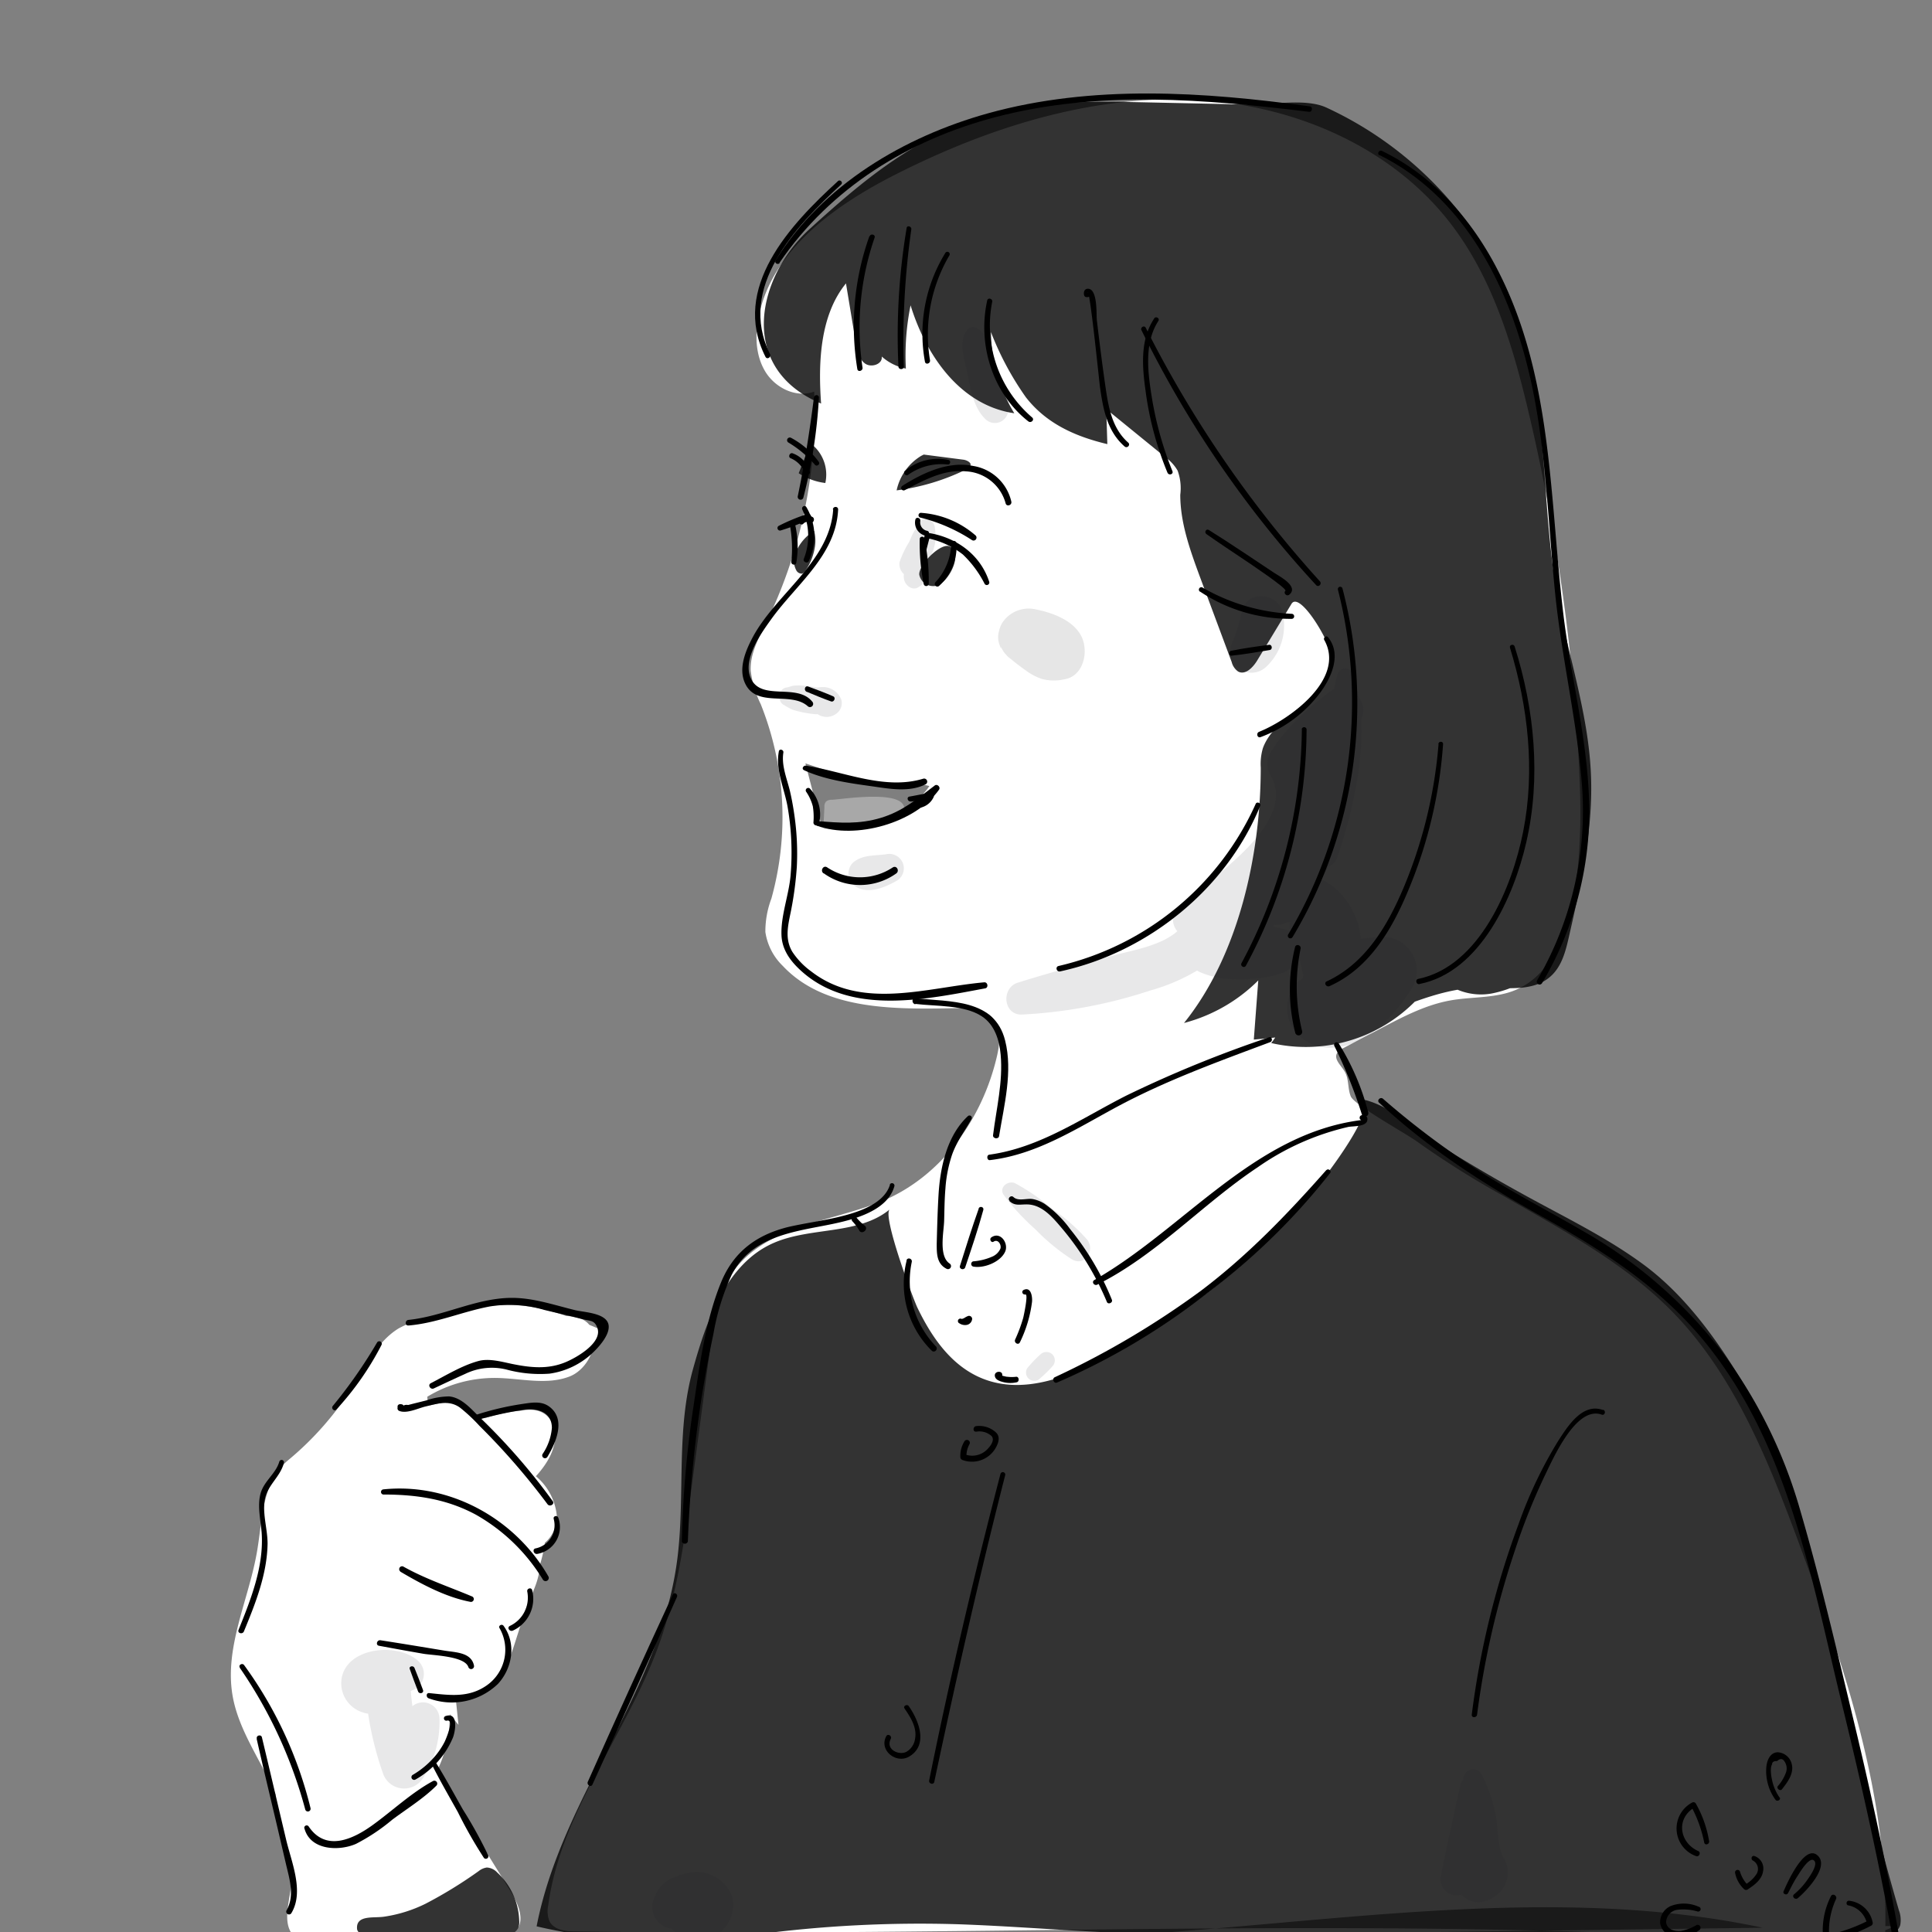 <svg xmlns="http://www.w3.org/2000/svg" viewBox="0 0 320 320"><rect x="0" y="0" width="320" height="320" fill="#808080" stroke="none"/><defs><style>.cls-1{fill:#fff;}.cls-2,.cls-5{opacity:0.5;}.cls-3{opacity:0.8;}.cls-4,.cls-6{opacity:0.1;}.cls-5{fill:#d3d3d3;}.cls-6{fill:#1a1c21;}</style></defs><title>career-profile-f-portrait2</title><g id="color"><path class="cls-1" d="M314,319c-7.36,3.22-15.74,2.69-23.77,2.21-64.87-3.87-129.94-.31-194.92-1.31-1.61,0-3.52-.23-4.28-1.64a4.38,4.38,0,0,1-.23-2.64c2.06-15.47,12.87-28.24,18.23-42.9,3.13-8.59,4.37-17.75,5.58-26.81l3.08-23.1c.52-3.94,1.1-8,3.21-11.39,5.18-8.25,16.4-9,24.68-12.26,10.21-4,17.16-13.79,19.57-24.32.49-2.18.7-4.75-.84-6.36-1.39-1.45-3.65-1.54-5.66-1.5-10.28.2-22,.46-29-7a9.8,9.8,0,0,1-2.88-5.61,15.44,15.44,0,0,1,1-5.55,50.39,50.39,0,0,0-1.77-32.19,17.59,17.59,0,0,1-1.66-5.52c-.13-2.73,1.24-5.27,2.45-7.73a79.42,79.42,0,0,0,8.06-38.51c-3,1.09-6.45-.62-8.09-3.32s-1.74-6.1-1.09-9.19c2.34-11.24,13-18.63,23.23-23.75C163.68,21.2,180,16,196.62,16.48S230.1,23.84,240.25,37c7,9.08,10.38,20.41,13,31.57a325.62,325.62,0,0,1,8.17,56.15c.61,10.6,1.89,35.87-11.76,39.73-3.07.87-6.33.69-9.47,1.26-4.05.73-7.77,2.67-11.41,4.59l-6.3,3.31a2.17,2.17,0,0,0-1.06.89c-.48,1,.73,2,1.31,3,.72,1.22.47,2.8,1,4.1.64,1.48,9.18,6.15,11.05,7.53a148.65,148.65,0,0,0,14.33,9c9.75,5.65,19.9,11,27.87,19.12,10.28,10.51,15.89,24.61,21,38.4,7.62,20.6,14.78,41.94,14.28,63.89a5.45,5.45,0,0,1-.32,2c-1.1,2.49-4.71,2-7.29,1.14-39.47-12.82-82.18-3.9-123.62-1.84-30.32,1.51-60.71-.74-91,0-.76,0-1.71.18-1.9.92s1.42.9,1.08.21"/><path class="cls-2" d="M145.59,130.06a43.56,43.56,0,0,1-7.32-2l-4.87-1.62,2.4,9.25a1.56,1.56,0,0,0,.28.63,1.38,1.38,0,0,0,.91.32c5.59.54,13.69-1.47,16.94-6.44C151.71,129.48,148.23,130.45,145.59,130.06Z"/><path class="cls-1" d="M45,248a34.7,34.7,0,0,1,3.5-5l14-17.57c2-2.51,4.14-5.12,7.11-6.34a19.17,19.17,0,0,1,7.12-1L92.94,218a7.59,7.59,0,0,1,3.55.54c3.64,1.86,1.63,8-2.18,9.46s-8.06.28-12.15.23a21.52,21.52,0,0,0-11.38,3.11c.06,3.87,5.59,4.67,9.31,3.6s8.46-2.45,10.84.6c2.7,3.46-.94,8.21-4.3,11,4.7,1.31,4.25,8.07,2.77,12.72l-3.9,12.19c-.85,2.69-1.76,5.46-3.66,7.56s-5.06,3.32-7.61,2.11a20.06,20.06,0,0,1-1.92,12.33l12.24,19.77c1.25,2,2.47,4.77.94,6.59-1.06,1.26-2.94,1.37-4.59,1.37-6.3,0-26.88,3.54-31.73-.06-3-2.23-.87-6.72-.85-10.15,0-4.74-2.69-9.44-2.69-13.81-2.33-5.5-6.13-10.49-7.12-16.38-1.33-7.89,2.58-15.59,4-23.45,1-5.46.76-11.79,5.21-15.47a51.25,51.25,0,0,0,10.88-12.47c2.12-3.42,4-7.26,7.42-9.36a20.74,20.74,0,0,1,6.46-2.19c4.5-1,9.09-2,13.69-1.61,4.86.41,9.44,2.34,13.93,4.25-.9,4.05-5.29,6.41-9.42,6.84s-8.28-.48-12.43-.31-8.7,1.84-10.36,5.64c2.62,1.16,5.93-1.4,8.41,0,.68.4,1.18,1.06,1.84,1.5,3.42,2.31,8.51-2.25,12,0,1.65,1.08,2.11,3.39,1.61,5.3a14.21,14.21,0,0,1-3,5.05A9.75,9.75,0,0,1,92.22,251c.11,2.49-1.6,5.16-4.08,5.46,2,1.45,1.24,4.53.3,6.8l-4.72,11.45a10.27,10.27,0,0,1-2.11,3.64c-1.6,1.56-4,1.92-6.23,2l.56,5.34"/><path class="cls-3" d="M158.23,92.05a1.71,1.71,0,0,0-.86-1.52c-1.46-.81-5.24,3-5.11,4.66A2.36,2.36,0,0,0,155.17,97C156.49,96.68,158.33,94,158.23,92.05Z"/><path class="cls-3" d="M135,90.39a6.54,6.54,0,0,0-.15-2.46,7.68,7.68,0,0,0-2.74,2.91,3.51,3.51,0,0,0-.2,3.66,1,1,0,0,0,.93.51,1.11,1.11,0,0,0,.59-.52A9.59,9.59,0,0,0,135,90.39Z"/><path class="cls-3" d="M214.68,118.12a13,13,0,0,0-2.58,3.8,20.61,20.61,0,0,0-1.1,6.15l-3.33,44.12c5.54-.52,11.12-1.05,16.47-2.61,7-2.06,13.67-5.9,21-6,4-.07,8.56.84,11.59-1.78,2-1.7,2.63-4.41,3.2-6.94,2-8.82,4-17.76,3.57-26.79-.45-10.13-3.89-19.86-5.64-29.84-2.51-14.42-1.49-29.44-5.75-43.44a60.51,60.51,0,0,0-32.48-37c-3.43-1.55-9.1-.39-12.88-.47l-16.67-.36c-9.16-.2-18.51-.37-27.26,2.34-11.45,3.54-19.92,10.61-28.75,18.66S122.13,61.07,136,66.84c-.48-6.57-.25-14.55,4.12-19.9l1.64,9.9c.21,1.26.5,2.64,1.53,3.38s2.94.09,2.75-1.17a8.54,8.54,0,0,0,4,2,41.9,41.9,0,0,1,.78-10.48c2.52,8.19,8.14,16.55,17.18,17.88A26.51,26.51,0,0,1,164.13,55a49.75,49.75,0,0,0,5.78,10.79c3.41,4.39,8.22,6.51,13.5,7.77l-.18-5.8,9.82,8a6.91,6.91,0,0,1,2,2.19,8.51,8.51,0,0,1,.44,4c0,4.56,1.55,8.95,3.12,13.23L204,109.64a2.74,2.74,0,0,0,1.08,1.59c1.2.64,2.47-.7,3.17-1.86l5.66-9.35c1.44-2.37,7.24,7.59,6.86,9.79-1.16,6.56-9.45,8.3-11.59,14.09a9.21,9.21,0,0,0-.36,3.23c0,14.25-3.59,31-12.71,42.31a27.14,27.14,0,0,0,14.07-9,9.35,9.35,0,0,1,.37,12.32,25.48,25.48,0,0,0,27.34-11.33,10,10,0,0,0,9.2,3.12A18.26,18.26,0,0,0,256,160"/><path class="cls-3" d="M88.88,319.06c11.56,2.77,24.47,2.9,36.24,1.37a206.56,206.56,0,0,1,33.68-1.71c7.76.27,15.5.88,23.24,1.27,9.36.46,18.73.58,28.09.69l79.55,1c4,.05,23.7,2,25.06-2.83a4.68,4.68,0,0,0-.24-2.5c-5.44-18.87-9.89-37.79-14.68-56.83-2.5-9.92-5-20.07-10.25-29-4.49-7.64-9.95-15.55-17.15-20.92-5.73-4.27-12.17-7.46-18.45-10.87q-8.06-4.36-15.81-9.23c-3.93-2.47-8.32-6.82-13-7.49,3.64.52-4.67,11.48-5.24,12.25a93.49,93.49,0,0,1-10.4,11.74,118,118,0,0,1-26.22,18.71c-6.12,3.25-13.25,6.12-19.81,3.9-5.61-1.89-9.09-6.94-11.53-12-.81-1.7-5.84-15.27-4.6-16.29-5.2,4.26-13,2.86-19.17,5.53-8,3.44-11.26,13.21-13.41,20.92-2.78,10-1.34,20.56-2.51,30.76C109.69,280,93.14,297.13,88.88,319.06Z"/><path class="cls-3" d="M70.5,315.31a23,23,0,0,1-7,2.17c-1.73.22-4.55-.3-4.36,2,.27,3.15,18.21.76,21.35,1.11a8.55,8.55,0,0,0,4.06-.16,2.27,2.27,0,0,0,1.28-1.07,2.81,2.81,0,0,0,.17-1.22,11.35,11.35,0,0,0-3.65-8,2.5,2.5,0,0,0-1.72-.82,2.75,2.75,0,0,0-1.34.59A73.21,73.21,0,0,1,70.5,315.31Z"/><path class="cls-4" d="M179.11,105.39c-1.36-2.67-4.78-3.9-7.57-4.46a5.23,5.23,0,0,0-5.58,2.3,5,5,0,0,0-.51,1.36,3.6,3.6,0,0,0,0,1.9c.33,1,.44,1.16.3.56a4.64,4.64,0,0,0,.41.77.41.41,0,0,0,.06.11,4.4,4.4,0,0,0,.43.52c.09.1.19.22.31.34,1,.78,1.28,1,.72.58.74.59,1.49,1.16,2.27,1.71a9.44,9.44,0,0,0,2.61,1.37,7.6,7.6,0,0,0,3.64.08C179.52,112.06,180.36,107.85,179.11,105.39Z"/><path class="cls-3" d="M152.57,75.51a8.82,8.82,0,0,0-4.06,5.71A36.76,36.76,0,0,0,160,77.77c.35-.18.75-.43.76-.82s-.66-.74-1.18-.81L153,75.29"/><path class="cls-3" d="M134.26,73.44A6.45,6.45,0,0,1,136.7,80a10.24,10.24,0,0,1-4.41-1.62"/><path class="cls-5" d="M137.78,132.47a1.37,1.37,0,0,0-1,.33,1.35,1.35,0,0,0-.23.86l-.18,3.64c0,.13,12.71-.28,13.35-2.93C150.62,130.57,139.57,132.39,137.78,132.47Z"/></g><g id="kage"><path class="cls-6" d="M229.11,155.19a32.56,32.56,0,0,0-3.71.32,12.88,12.88,0,0,0-3.83-8,11,11,0,0,0-2.67-1.85c.39-.7.76-1.42,1.11-2.15a2.35,2.35,0,0,0,1.5-1.55c2.28-6.71,4.34-15.1,3.94-22.8a3.53,3.53,0,0,0-.41-3.69,25.12,25.12,0,0,0-.94-3.8,1.34,1.34,0,0,0-2.56,0c-.23.8-.4,1.62-.56,2.44a3.51,3.51,0,0,0-.57.35c-3.77,2.83-7.57,6.17-10,10.26a3.58,3.58,0,0,0,0,3.62c4.82,8.07-10.41,17.46-15.19,21.77a3,3,0,0,0-.22,4.13c-2.78,2.47-7.68,3.21-10.92,4.09-5.2,1.41-10.36,2.83-15.5,4.43-2.8.87-2.43,5.42.71,5.28a80.62,80.62,0,0,0,21.29-4,31.42,31.42,0,0,0,7.68-3.28c4,2.17,11,1.65,14.45.27a4.23,4.23,0,0,0,2.39-2.63c.29,1,.53,2,.73,3q0,.34-.06.69a3.78,3.78,0,0,0-1.58,1.45c-2.8,4.68.64,9.84,5.91,10,5.89.13,10.91-5.25,13.76-9.89A5.59,5.59,0,0,0,229.11,155.19Zm-16.36-1.28c-.59-.13-1.19-.28-1.78-.43,0-.11,0-.22,0-.34a2.93,2.93,0,0,0,1.73-.18,3.48,3.48,0,0,1,1-.24,2.59,2.59,0,0,0,0,1.51A4,4,0,0,0,212.75,153.91Z"/><path class="cls-6" d="M135.35,113.88h0Z"/><path class="cls-6" d="M139.36,115.93a3.25,3.25,0,0,0-3.18-2.13,6.85,6.85,0,0,0-.78.07l-.09,0a19,19,0,0,0-2.5-.32,7.74,7.74,0,0,0-1.08,0c-.54,0-1,.26-1.49.33-1.34.18-1.54,2.34-.38,2.9a14.38,14.38,0,0,0,1.34.74,7.27,7.27,0,0,0,1,.29,17.78,17.78,0,0,0,2.72.47,2,2,0,0,0,.49,0,2.66,2.66,0,0,0,3,0A2.13,2.13,0,0,0,139.36,115.93Z"/><path class="cls-6" d="M154.83,87.35c-.07-1.25-2-2.07-2.6-.7-.24.53-.61,1-.89,1.48s-.5,1.09-.75,1.63A16.07,16.07,0,0,0,149,93.09a2.2,2.2,0,0,0,.71,2,2.85,2.85,0,0,0,0,.66c.08,1.13,1.42,2.26,2.51,1.44a3,3,0,0,0,.95-.88,6,6,0,0,0,.39-.94,2.71,2.71,0,0,0,.28-1.55c0-.08,0-.16,0-.21a1.39,1.39,0,0,0,0-.73c.21-.41.39-.85.57-1.3a9,9,0,0,0,.53-2A10.29,10.29,0,0,0,154.83,87.35Z"/><path class="cls-6" d="M164.75,60.2c-.69-2-.92-4.81-3-5.86a1.21,1.21,0,0,0-1.44.18c-1.64,2-.65,4.65-.16,6.94.58,2.74,1,6,3.11,8A2.22,2.22,0,0,0,167,67.94C167.23,65.3,165.59,62.66,164.75,60.2Z"/><path class="cls-6" d="M180.05,205.3a32.79,32.79,0,0,0-5.83-5.13,35,35,0,0,0-6.07-4.18c-1.15-.55-2.76.66-1.91,1.92a36.13,36.13,0,0,0,5.2,5.65,34,34,0,0,0,6.06,5C179.68,209.89,181.48,207.07,180.05,205.3Z"/><path class="cls-6" d="M174.32,224.34a1.43,1.43,0,0,0-2,0,19.81,19.81,0,0,0-2.19,2.3,1.38,1.38,0,0,0,.21,1.67,1.39,1.39,0,0,0,1.67.21,20.68,20.68,0,0,0,2.29-2.2A1.42,1.42,0,0,0,174.32,224.34Z"/><path class="cls-6" d="M249.11,307.82c-1.15-1.79-.94-5.3-1.41-7.33a25.9,25.9,0,0,0-2.31-6.64,1.62,1.62,0,0,0-3,.82.61.61,0,0,1,0,.14,1.28,1.28,0,0,0-.51.79c-1.08,5-2.2,10-3.22,15a2.69,2.69,0,0,0,3.41,3.21l.17.18a3.81,3.81,0,0,0,4.51.58l.67-.36A4.73,4.73,0,0,0,249.11,307.82Z"/><path class="cls-6" d="M72.79,284.67a2.73,2.73,0,0,0-4.48-2.07c-.11-.84-.21-1.68-.28-2.52.25-.1.5-.21.77-.34a2.91,2.91,0,0,0,.58-4.52c-3.25-3.23-11.91-2.51-12.8,2.79a5.06,5.06,0,0,0,3.17,5.5,5.29,5.29,0,0,0,1.22.33,54.1,54.1,0,0,0,2.43,9.79,3.7,3.7,0,0,0,6.67.87A17.15,17.15,0,0,0,72.79,284.67Z"/><path class="cls-6" d="M120.43,312.58a6.28,6.28,0,0,0-5.58-2.48,7.12,7.12,0,0,0-1.7.35,2.7,2.7,0,0,0-1.05.32l-.18.11a5.11,5.11,0,0,0-3.41,3.18,3.65,3.65,0,0,0,.93,4.64,3.53,3.53,0,0,0,1.79.73,3.44,3.44,0,0,0,.27.27,6,6,0,0,0,7,.93C121.2,319,122.47,315.21,120.43,312.58Z"/><path class="cls-6" d="M149.51,142.88a2.44,2.44,0,0,0-2.81-1.38c-1.92.26-3.86.05-5.42,1.38a2.55,2.55,0,0,0,.51,4c2.08,1.28,4.83.08,6.74-1A2.39,2.39,0,0,0,149.51,142.88Z"/><path class="cls-6" d="M212.38,101.24c-.88-3.19-5.95-3.43-6.71,0a23.13,23.13,0,0,1-1.49,5,3.52,3.52,0,0,0,5.5,4.24A9.35,9.35,0,0,0,212.38,101.24Z"/></g><g id="線画_" data-name="線画２"><path d="M129,124.48c-.58,3.06.93,6.16,1.45,9.16a44.49,44.49,0,0,1,.5,11.29c-.27,3.29-1.65,6.73-1.51,10,.11,2.62,1.75,4.6,3.67,6.24,8.23,7,20.43,4.33,30.08,2.53.55-.11.43-1-.13-1-9.47.83-20.32,4.71-28.72-1.82a12.58,12.58,0,0,1-3.09-3.21c-1.15-1.91-.84-3.85-.42-5.93a56.78,56.78,0,0,0,1.15-8.2,44,44,0,0,0-.38-8.35c-.19-1.37-.43-2.73-.74-4.08-.49-2.09-1.46-4.26-1.11-6.46.08-.48-.66-.7-.75-.2Z"/><path d="M138,84.41c-.57,8.65-9.57,14-13.38,21.24-1.17,2.22-2.38,5.17-1.17,7.62,1.95,4,7.51,1.2,10.33,3.69a.53.53,0,0,0,.75-.75c-2.57-3.17-8.59.05-10.23-4-1.27-3.13,1.8-7.38,3.52-9.76,4.12-5.7,10.66-10.51,11-18.07,0-.56-.83-.55-.87,0Z"/><path d="M133.66,114.59c1.33.56,2.67,1.12,4,1.59.48.17.83-.63.35-.84-1.36-.6-2.75-1.12-4.15-1.63-.56-.21-.77.66-.24.88Z"/><path d="M133.15,127.56c3.39,1.57,7.5,2.15,11.18,2.66,2.92.41,6.23,1.07,9-.32a.51.51,0,0,0-.39-.93c-6.37,1.95-13.2-1.18-19.46-2.15-.41-.06-.77.53-.31.74Z"/><path d="M133.5,131.1a7.65,7.65,0,0,1,1.13,2.46,11,11,0,0,1,.1,2.69.48.48,0,0,0,.94.12,6.31,6.31,0,0,0-1.53-5.76.41.41,0,0,0-.64.49Z"/><path d="M135.39,136.79c6.36,2.29,16.18-.45,20.15-6,.29-.4-.29-1-.7-.7-2.92,2.21-5.32,4.28-8.93,5.37s-6.83.84-10.4.54c-.51-.05-.54.67-.12.83Z"/><path d="M136.46,144.66a10.31,10.31,0,0,0,12,0c.56-.42.07-1.36-.57-1a9.81,9.81,0,0,1-10.89,0c-.64-.42-1.2.58-.59,1Z"/><path d="M219.34,106c3.61,6.45-5.76,13.19-10.79,15.21-.54.21-.31,1.08.24.88a21.84,21.84,0,0,0,9.8-7.26c1.93-2.57,3.69-6.46,1.36-9.3-.29-.35-.82.1-.61.47Z"/><path d="M199.82,88.46c2.1,1.48,4.24,2.89,6.37,4.32.58.39,7.1,4.73,6.71,5.08s.2,1,.64.64c1.67-1.37-1.69-3.08-2.47-3.6-3.61-2.39-7.19-4.83-10.85-7.12-.44-.27-.81.39-.4.68Z"/><path d="M198.79,98A27,27,0,0,0,214,102.5a.42.42,0,0,0,0-.83,32.73,32.73,0,0,1-14.82-4.35.4.4,0,0,0-.41.69Z"/><path d="M204,108.6c2.12-.23,4.23-.58,6.33-.94.48-.09.38-.92-.11-.86-2.12.28-4.24.57-6.33,1-.45.09-.36.86.11.81Z"/><path d="M144,39.12a44.18,44.18,0,0,0-2,22c.09.57.94.32.86-.23a45.57,45.57,0,0,1,2-21.52c.18-.52-.64-.74-.82-.23Z"/><path d="M150.16,37.82a107.57,107.57,0,0,0-1.35,22.88c0,.57.91.58.89,0A131.05,131.05,0,0,1,150.94,38c.07-.51-.7-.74-.78-.22Z"/><path d="M156.57,41.91a25.53,25.53,0,0,0-3.37,18c.1.56.92.32.84-.23a25.87,25.87,0,0,1,3.21-17.38.39.39,0,0,0-.68-.4Z"/><path d="M180.17,48.39c.39,0,1.83,14.14,2,15.56.51,3.67,1.16,7.44,4.1,10,.43.37,1-.24.62-.62-2.56-2.24-3.23-5.52-3.71-8.74-.57-3.85-1.05-7.72-1.51-11.58-.1-.84.15-4.82-1.27-5.16-.7-.16-1,.45-.83,1.07a.4.4,0,0,0,.38.29h.19a.39.39,0,0,0,0-.78Z"/><path d="M191.17,52.75c-2.33,3.52-2,7.88-1.44,11.89a53.39,53.39,0,0,0,3.64,13.65c.21.5,1,.29.83-.23a57.1,57.1,0,0,1-3.34-11.75c-.7-4.26-1.47-9.33,1-13.15.29-.44-.41-.85-.7-.41Z"/><path d="M138.79,30c-7.84,7.16-17.8,17.67-12,29.11.26.5,1,.06.76-.44-5.51-11.1,4.25-21.18,11.77-28.11.38-.35-.18-.91-.55-.56Z"/><path d="M129.11,43.53C137.57,31.1,150.53,23.14,165,19.37c17-4.44,34.65-2.94,51.85-.85.5.06.63-.83.12-.9-17.58-2.42-36-3.66-53.33,1.15-13.87,3.86-27.47,11.87-35.18,24.35-.27.45.41.84.7.41Z"/><path d="M221.6,97.66a75.29,75.29,0,0,1-8.24,57.13.42.42,0,0,0,.73.42,75.1,75.1,0,0,0,8.26-57.76.39.39,0,0,0-.75.21Z"/><path d="M215.63,120.79a83.4,83.4,0,0,1-10,38.74c-.25.48.47.9.73.42a82.82,82.82,0,0,0,10.05-39.16.41.41,0,0,0-.81,0Z"/><path d="M210.17,171.82a198.39,198.39,0,0,0-23.57,9.62c-7.4,3.74-14.34,8.66-22.74,9.81-.51.07-.39,1,.12.9,7.77-.92,14.31-5.22,21.05-8.84,8.11-4.35,16.76-7.48,25.36-10.7.49-.19.28-1-.22-.79Z"/><path d="M167.17,198.91c.93.89,1.77.55,3,.58,2.57.07,4.35,2.35,5.89,4.16a47.13,47.13,0,0,1,7.28,12c.2.47,1,.13.83-.35a45.38,45.38,0,0,0-6.89-11.68,18.2,18.2,0,0,0-4.26-4.23,5.48,5.48,0,0,0-2-.79c-1-.15-2.37.41-3.16-.33-.42-.39-1.05.23-.63.62Z"/><path d="M162.11,200.18C161,203.3,160,206.5,159,209.67c-.17.56.69.78.87.24,1.05-3.14,2.13-6.31,3-9.51.14-.51-.61-.7-.79-.22Z"/><path d="M160.33,184.85c-3.5,3.25-4.61,8.5-4.88,13.06-.16,2.7-.23,5.42-.3,8.12,0,1.62,0,3.28,1.61,4.11a.5.5,0,0,0,.51-.87c-1.83-1.25-.94-5.25-.89-7.07s.06-3.55.21-5.32a22.44,22.44,0,0,1,1.08-5.56c.77-2.23,2.13-4,3.26-6a.39.39,0,0,0-.6-.47Z"/><path d="M225.64,185.5c-17.83,2.14-29.55,18.06-44.38,26.51-.51.29-.06,1,.46.78,9.89-4.94,17.48-13.4,26.62-19.47a42.8,42.8,0,0,1,15-6.67c.7-.14,3,0,3.13-1.12a.7.7,0,0,0-1-.79c-.4.12-.35.81.1.76Z"/><path d="M164.6,205.64c.74-.45,1.3.58,1.1,1.17a2.57,2.57,0,0,1-1.23,1.27,9.62,9.62,0,0,1-3.29.84.45.45,0,0,0,0,.86c1.78.35,4.55-.75,5.31-2.48.6-1.39-.8-3.4-2.29-2.35-.41.29,0,1,.4.69Z"/><path d="M158.87,219.16a1.66,1.66,0,0,0,1.29.28,1.1,1.1,0,0,0,.86-1,.52.52,0,0,0-.64-.48,2.78,2.78,0,0,0-.64.33,1.6,1.6,0,0,1-.3.13c-.17.05,0,.06-.25,0a.41.41,0,0,0-.32.75Z"/><path d="M169.85,214.42c.5-.13-.3,3.58-.38,3.88a25.09,25.09,0,0,1-1.33,3.57c-.24.53.53,1,.79.46a21.3,21.3,0,0,0,2-6.65c.1-.86-.15-2.67-1.43-2a.4.4,0,0,0,.31.72Z"/><path d="M219.68,193.8c-6.42,7.27-13,14.12-20.78,20a141.43,141.43,0,0,1-24.21,14.32c-.49.23-.14,1.09.37.88a111.74,111.74,0,0,0,25-14.9,108.35,108.35,0,0,0,20.26-19.82c.27-.35-.32-.8-.61-.48Z"/><path d="M166,227.77c.1-.86-1.56-.7-1.17.33.2.54,1,.74,1.46.85a4.8,4.8,0,0,0,2.1,0c.51-.1.4-1-.12-.91a5.71,5.71,0,0,1-1.37,0c-.22,0-.44-.07-.65-.12a1.71,1.71,0,0,1-.3-.09.45.45,0,0,0-.66.17l-.12-.3v.08c0,.54.78.52.84,0Z"/><path d="M150.17,208.79a15.6,15.6,0,0,0,4.15,14.92c.45.45,1.13-.23.7-.7a15.58,15.58,0,0,1-4-14c.11-.57-.73-.81-.88-.24Z"/><path d="M161.71,237.13a3,3,0,0,1,2.52.72c.54.6-.06,1.51-.52,2a3.49,3.49,0,0,1-4,1l.37.49a3.91,3.91,0,0,1,.49-2.12.48.48,0,0,0-.83-.49,4.62,4.62,0,0,0-.68,2.61.53.53,0,0,0,.38.49,4.52,4.52,0,0,0,5.47-2c.47-.82.81-1.84.07-2.55a4.08,4.08,0,0,0-3.3-1.07c-.56.07-.58,1,0,.91Z"/><path d="M141.17,202.27a7.83,7.83,0,0,1,1.13,1.51c.42.84,1.75-.23.84-.84a8.24,8.24,0,0,1-1.32-1.32c-.4-.44-1,.2-.65.65Z"/><path d="M147.41,196.21c-1,3.35-5.69,4.69-8.64,5.39-2.7.63-5.45,1-8.14,1.61-5.27,1.29-9.1,4.07-11.2,9.19-2.6,6.35-3.54,13.68-4.55,20.42a175,175,0,0,0-1.95,22.51.53.53,0,0,0,1,0,205.37,205.37,0,0,1,2.24-23.62q.86-5.43,2-10.8a39.17,39.17,0,0,1,3-9.72c3.08-5.95,9.12-7,15.1-8.14,3.93-.76,10.65-2.05,11.88-6.62a.41.41,0,0,0-.78-.22Z"/><path d="M151.63,166.28c3.39.42,8.07.12,11,2.06,2.12,1.39,2.9,3.94,3.11,6.35.41,4.47-.71,8.93-1.26,13.33-.08.59.93.73,1,.14.83-5.1,2.3-10.68,1-15.82-1.74-6.93-9.08-6.38-14.89-7-.61-.07-.6.88,0,1Z"/><path d="M208,133.11A47.61,47.61,0,0,1,175.33,160c-.58.14-.34,1,.24.9,14.53-3.15,27.53-13.61,33.17-27.45.17-.43-.55-.73-.75-.32Z"/><path d="M150.84,132.77c1.15-.16,2.3-.28,3.45-.45l-.57-.75a2.16,2.16,0,0,1-2,1.28.52.52,0,0,0,0,1,3.15,3.15,0,0,0,2.9-1.79.52.52,0,0,0-.58-.75c-1.14.19-2.27.43-3.41.63-.53.09-.29.88.23.8Z"/><path d="M228.48,25.68C243.76,33.24,251.14,50,254.16,66c2,10.61,2.32,21.45,3.41,32.17,1.06,10.56,3.56,20.92,4.42,31.49a55.73,55.73,0,0,1-7.41,32.74.47.47,0,0,0,.81.47A55.6,55.6,0,0,0,263.23,135c.08-11.26-3-22.34-4.31-33.46-2.31-19.44-1.75-39.67-11.18-57.44C243.45,36,237.2,29,228.9,25c-.47-.23-.89.47-.42.7Z"/><path d="M111.43,264.12q-7.16,15.47-14.07,31c-.23.52.53,1,.77.45q7.08-15.5,14-31.08c.2-.46-.46-.86-.68-.4Z"/><path d="M153.32,91.53c.24-.91.47-1.82.71-2.72l-.55.31a14.1,14.1,0,0,1,6,2.72,17.89,17.89,0,0,1,3.61,4.87.42.42,0,0,0,.76-.33c-1.48-4.56-5.49-7.4-10.12-8.12a.45.45,0,0,0-.55.31c-.22.91-.45,1.82-.67,2.73a.43.43,0,0,0,.82.23Z"/><path d="M157.55,90.05a9.71,9.71,0,0,1-2.6,6.37.43.43,0,0,0,.61.61,8.83,8.83,0,0,0,2.87-7,.44.44,0,0,0-.88,0Z"/><path d="M152.34,89.27a33.29,33.29,0,0,0,.66,7.47.42.42,0,0,0,.83-.11,34.14,34.14,0,0,0-.73-7.46c-.08-.43-.77-.32-.76.1Z"/><path d="M152.41,85.72a28,28,0,0,1,8.6,3.75.49.49,0,0,0,.59-.77,15.34,15.34,0,0,0-9.08-3.76.4.4,0,0,0-.11.78Z"/><path d="M157.12,76.19A8.44,8.44,0,0,0,149.88,78c-.35.31.12.93.52.66A9.5,9.5,0,0,1,157,76.94c.44,0,.52-.65.11-.75Z"/><path d="M149.87,81.18c3.16-1.62,6.41-3.47,10.1-3.11a7.19,7.19,0,0,1,6.59,5.28c.14.63,1.07.36.95-.26a7.73,7.73,0,0,0-6.36-5.92c-4.07-.84-8.34,1.17-11.69,3.3a.41.41,0,0,0,.41.71Z"/><path d="M135.62,76.5a13.61,13.61,0,0,0-4.63-4,.45.45,0,0,0-.45.77A18.29,18.29,0,0,1,135,77c.29.33.89-.11.62-.48Z"/><path d="M134.13,78.08a4.59,4.59,0,0,0-2.85-3c-.47-.17-.8.61-.34.81a4.35,4.35,0,0,1,2.37,2.41c.19.51,1,.31.82-.22Z"/><path d="M134.81,65.85c-.69,5.51-1.55,10.93-2.68,16.37a.48.48,0,0,0,.92.25,84.82,84.82,0,0,0,2.59-16.62c0-.55-.76-.52-.83,0Z"/><path d="M133.79,85.11a32.82,32.82,0,0,0-4.83,2,.42.42,0,0,0,.32.76,31.52,31.52,0,0,0,4.85-1.91c.47-.2.13-1-.34-.82Z"/><path d="M132.89,84.41a10.27,10.27,0,0,1,.24,8.17c-.18.49.61.82.83.36a9.51,9.51,0,0,0-.39-8.93c-.26-.45-.89-.06-.68.4Z"/><path d="M133.06,86.74a1,1,0,0,1,1.16-.21c.52.21.83-.61.37-.89a1.62,1.62,0,0,0-2.19.6c-.27.38.37.87.66.5Z"/><path d="M189.08,54.72A177.21,177.21,0,0,0,218,96.92c.39.42,1-.21.62-.63a189.61,189.61,0,0,1-28.85-42c-.24-.48-.94-.06-.71.41Z"/><path d="M214.5,156.88a29.2,29.2,0,0,0,.05,14.24.59.59,0,0,0,1.13-.31,31,31,0,0,1-.26-13.68c.12-.6-.77-.86-.92-.25Z"/><path d="M221,173.22a78.82,78.82,0,0,1,4.57,11.38.56.56,0,0,0,1.07-.3,41,41,0,0,0-4.92-11.5.42.42,0,0,0-.72.42Z"/><path d="M228.43,182.64c8.14,7.57,17.27,13.45,26.95,18.85S274,212.55,281.31,221C296,238.09,299.83,260.65,305,281.9c3.33,13.62,6.4,27.31,8.85,41.12.13.69,1.17.39,1.05-.29-2.14-12.54-4.82-25-7.78-37.35-2.84-11.82-5.59-23.75-9-35.41a80.84,80.84,0,0,0-13.34-26.65A77.16,77.16,0,0,0,262,203.79c-5.45-3.18-11.07-6.07-16.4-9.45A136,136,0,0,1,229.08,182c-.44-.39-1.09.24-.65.65Z"/><path d="M163.51,49.79c-1.61,7.26.87,15.35,6.81,20,.44.35,1.08-.24.64-.64A20.07,20.07,0,0,1,164.34,50c.11-.54-.71-.77-.83-.23Z"/><path d="M153.56,87.92a1.42,1.42,0,0,1-1.13-1.62c.1-.53-.71-.76-.82-.22a2.22,2.22,0,0,0,1.73,2.66c.53.09.76-.71.22-.82Z"/><path d="M130.84,87a22,22,0,0,1,.23,6.11c0,.47.74.58.82.11a16.12,16.12,0,0,0-.22-6.45c-.12-.54-.94-.31-.83.23Z"/><path d="M265.52,233.55c-3.42-1.26-5.88,2.71-7.44,5.12a71.72,71.72,0,0,0-6.53,13.7A140.85,140.85,0,0,0,243.77,284c-.07.56.81.55.88,0a143.21,143.21,0,0,1,6.2-27,104.53,104.53,0,0,1,5-12.56c1.43-2.93,5.22-11.66,9.45-10.13.52.19.74-.63.23-.82Z"/><path d="M283.09,305a18.76,18.76,0,0,0-2.21-6.28.45.45,0,0,0-.61-.16,4.86,4.86,0,0,0,.68,8.88c.48.17.83-.63.35-.84-3.15-1.38-3.78-5.43-.58-7.26l-.61-.16a21.34,21.34,0,0,1,2.16,6c.12.54.89.3.82-.23Z"/><path d="M296.13,313.62c.51-1,1-2,1.6-2.9.3-.46,2.09-3.54,2.83-2.44.48.72-.83,2.53-1.18,3.05a12.25,12.25,0,0,1-2.23,2.43c-.44.37.2,1,.63.63,1.31-1.09,5.39-5.27,3.22-7.11s-5.06,4.77-5.59,6c-.17.41.52.7.72.3Z"/><path d="M294.75,297.73a8,8,0,0,1-1.12-2.39c-.2-.75-.54-2.4-.12-3.12,0-.38.32-.56.83-.53.57-.51,1-.43,1.34.25a2,2,0,0,1,.13,1.65,7,7,0,0,1-1.34,2.24c-.29.39.38.91.68.53.89-1.14,2-2.58,1.63-4.13a2.53,2.53,0,0,0-2.35-2c-1.27.06-1.76,1.35-1.87,2.43a8.12,8.12,0,0,0,1.5,5.42c.29.42,1,0,.69-.4Z"/><path d="M281.38,315.83a6,6,0,0,0-4.66-.13,2.94,2.94,0,0,0-1.74,2.92,2.86,2.86,0,0,0,2.33,2.22,5.68,5.68,0,0,0,4.17-1.17.48.48,0,0,0-.48-.82,8.28,8.28,0,0,1-2.63,1c-1,.1-2.34-.32-2.41-1.51a2.16,2.16,0,0,1,1.72-2,8.43,8.43,0,0,1,3.49.26.4.4,0,0,0,.21-.78Z"/><path d="M290.38,308.19a1.58,1.58,0,0,1,.53,2.25,5.36,5.36,0,0,1-1.94,1.75l.55.07a5.68,5.68,0,0,1-1.34-2.3.42.42,0,0,0-.8.22,5,5,0,0,0,1.5,2.73.47.47,0,0,0,.55.07c1.12-.74,2.43-1.66,2.6-3.11a2.17,2.17,0,0,0-1.44-2.45c-.49-.16-.67.58-.21.77Z"/><path d="M306.13,315.59a3.91,3.91,0,0,1,3.11,3.05l.22-.54a27.22,27.22,0,0,1-7.12,2.47l.65.49a12.64,12.64,0,0,1,1.11-6.5c.26-.56-.56-1.05-.84-.49a12.54,12.54,0,0,0-1.29,7,.51.51,0,0,0,.64.49,27.38,27.38,0,0,0,7.34-2.62.5.5,0,0,0,.22-.54,4.46,4.46,0,0,0-3.93-3.58c-.46,0-.54.67-.11.78Z"/><path d="M250.1,107.28c3,9.81,4.19,20.35,2.18,30.48-1.8,9.11-7.16,22.28-17.39,24.38-.55.12-.31,1,.23.84,10.09-2,15.63-14.49,17.68-23.47,2.46-10.71,1.37-22-1.93-32.44-.16-.48-.92-.28-.77.21Z"/><path d="M238.27,123.24a77.68,77.68,0,0,1-5.68,23.53c-2.67,6.38-6.33,12.75-12.85,15.78-.53.25-.07,1,.46.79,6.58-2.93,10.34-9.38,13-15.74a76.47,76.47,0,0,0,5.82-24.36c0-.51-.74-.5-.78,0Z"/><path d="M165.71,244.13c-4.37,16.81-8.38,33.73-11.81,50.76-.12.56.74.8.85.23,3.6-17,7.44-33.94,11.74-50.78a.4.4,0,0,0-.78-.21Z"/><path d="M149.83,283c1,1.45,2.09,3.18,1.73,5a2.92,2.92,0,0,1-1.41,2.14c-1.22.67-3.52-.35-2.61-2.13.25-.49-.49-.93-.75-.44-1.25,2.35,1.66,4.65,3.82,3.36,3.21-1.92,1.55-6-.09-8.34-.29-.41-1,0-.69.4Z"/><path d="M55.72,233.45a48.14,48.14,0,0,0,7.48-10.71.42.42,0,0,0-.72-.42,80.11,80.11,0,0,1-7.35,10.54c-.35.41.23,1,.59.59Z"/><path d="M66.48,232.58h-.22a.42.42,0,0,0-.41.31l0,.26a.47.47,0,0,0,.21.51c1.22.57,3.18-.4,4.37-.69,2-.47,3.91-1.14,5.75.17a27.44,27.44,0,0,1,3.21,3,115.24,115.24,0,0,1,11.29,13c.38.51,1.25,0,.87-.5a103.47,103.47,0,0,0-12.07-13.87c-1.42-1.36-3-3.3-5.1-3.48a12,12,0,0,0-3.79.67l-2.13.53-.85.22c-.65-.1-1,.12-1,.67a.4.4,0,0,0-.1-.78Z"/><path d="M63.47,247.54c5.44,0,10.5.72,15.35,3.34a30.67,30.67,0,0,1,11.12,10.79.53.53,0,0,0,.91-.53c-5.46-9.55-16.29-15.61-27.38-14.45a.43.43,0,0,0,0,.85Z"/><path d="M46.26,242.1c-.58,2-2.54,3.21-3.1,5.26s0,4.36.18,6.52c.38,5.61-1.79,11-3.83,16.09-.22.55.67.78.89.24,1.91-4.63,3.83-9.44,3.92-14.53,0-2.32-.81-4.77-.5-7.06.36-2.6,2.58-3.9,3.2-6.31a.39.39,0,0,0-.76-.21Z"/><path d="M79.15,235.17a60.35,60.35,0,0,1,7.63-1.67c2.3-.32,4.62.42,4.63,3a9,9,0,0,1-1.54,4.33.46.46,0,0,0,.8.47c1.44-2.37,3.17-6.37.18-8.41-1.27-.86-2.85-.57-4.27-.36a47,47,0,0,0-7.66,1.79.43.43,0,0,0,.23.83Z"/><path d="M39.69,276.2a76.05,76.05,0,0,1,10.87,23.51.45.45,0,0,0,.87-.24,67.39,67.39,0,0,0-11-23.68c-.3-.41-1,0-.7.41Z"/><path d="M74,285c1.4-.37-.31,3.41-.34,3.47a12.63,12.63,0,0,1-1.52,2.31A14.37,14.37,0,0,1,68.32,294a.45.45,0,0,0,.45.77A14.28,14.28,0,0,0,75,287.85c.41-1,1-4.3-1.15-3.63A.39.39,0,0,0,74,285Z"/><path d="M42.51,288c1.06,4.68,2.18,9.35,3.28,14l1.58,6.77c.6,2.54,1.46,5.23.08,7.68a.46.46,0,0,0,.79.46c2.2-3.59,0-8.56-.86-12.26-1.34-5.63-2.65-11.27-4-16.9-.13-.54-1-.31-.84.23Z"/><path d="M71.66,292.52c1.31,2.59,2.77,5.1,4.18,7.63a74.81,74.81,0,0,0,4.3,7.56.42.42,0,0,0,.72-.42,75.3,75.3,0,0,0-4.21-7.61c-1.43-2.52-2.81-5.08-4.33-7.54a.38.38,0,0,0-.66.38Z"/><path d="M50.42,302.82c.95,3.66,5.71,3.83,8.55,2.58a32.21,32.21,0,0,0,6-4c2.43-1.82,5.17-3.5,7.32-5.65a.48.48,0,0,0-.58-.75c-3.54,1.92-6.66,4.87-9.91,7.23s-7.79,4.56-10.66.31a.4.4,0,0,0-.73.31Z"/><path d="M67.61,219.55c4.66-.38,8.92-2.29,13.47-3.15a20.42,20.42,0,0,1,9.09.57l4.21,1,2.34.58c1.11.27,1.74.14,2.19,1.31,1,2.43-3.26,4.93-5.19,5.74-2.92,1.23-5.77.94-8.8.33-1.77-.36-3.91-1-5.72-.49-2.69.74-5.36,2.38-7.84,3.66-.58.29-.07,1.14.51.86,1.73-.81,3.46-1.63,5.2-2.41a10.11,10.11,0,0,1,6.82-.71,21.21,21.21,0,0,0,7.13.68,13,13,0,0,0,7-3.31c1.08-1,3.13-3.19,2.76-4.85-.44-1.93-4.13-2-5.58-2.37-3.13-.77-6.32-1.84-9.56-2-6.21-.32-11.88,3-18,3.63-.58.06-.59,1,0,.91Z"/><path d="M91.72,251.62a3.91,3.91,0,0,1-3,4.84c-.61.11-.34,1,.25.92a4.52,4.52,0,0,0,3.5-6c-.17-.47-.91-.28-.75.21Z"/><path d="M66.3,260.31c3.51,2.07,7.54,4.23,11.58,5a.47.47,0,0,0,.25-.91c-3.85-1.62-7.68-2.88-11.35-4.94a.48.48,0,0,0-.48.82Z"/><path d="M62.77,272.59q3.66.68,7.32,1.32c1.56.28,6.83.36,7.48,2.19a.48.48,0,0,0,.93-.26c-.46-2.19-3.12-2.15-4.91-2.45-3.52-.58-7-1.16-10.57-1.71-.59-.09-.85.8-.25.91Z"/><path d="M82.74,269.67a7.2,7.2,0,0,1-2.16,9.51c-3,2.08-6.15,1.59-9.49,1.25-.53-.06-.53.68-.12.85a11,11,0,0,0,11.51-2.38c2.39-2.59,3.07-6.69.92-9.62-.29-.38-.92,0-.66.39Z"/><path d="M67.88,276.47c.43,1.24.9,2.47,1.37,3.69.2.5,1,.29.82-.22-.46-1.24-.92-2.46-1.42-3.68-.19-.47-1-.28-.77.21Z"/><path d="M87.33,263.61a5.17,5.17,0,0,1-2.87,5.69c-.55.26-.07,1,.46.79a5.78,5.78,0,0,0,3.22-6.71c-.13-.52-.91-.3-.81.23Z"/></g></svg>